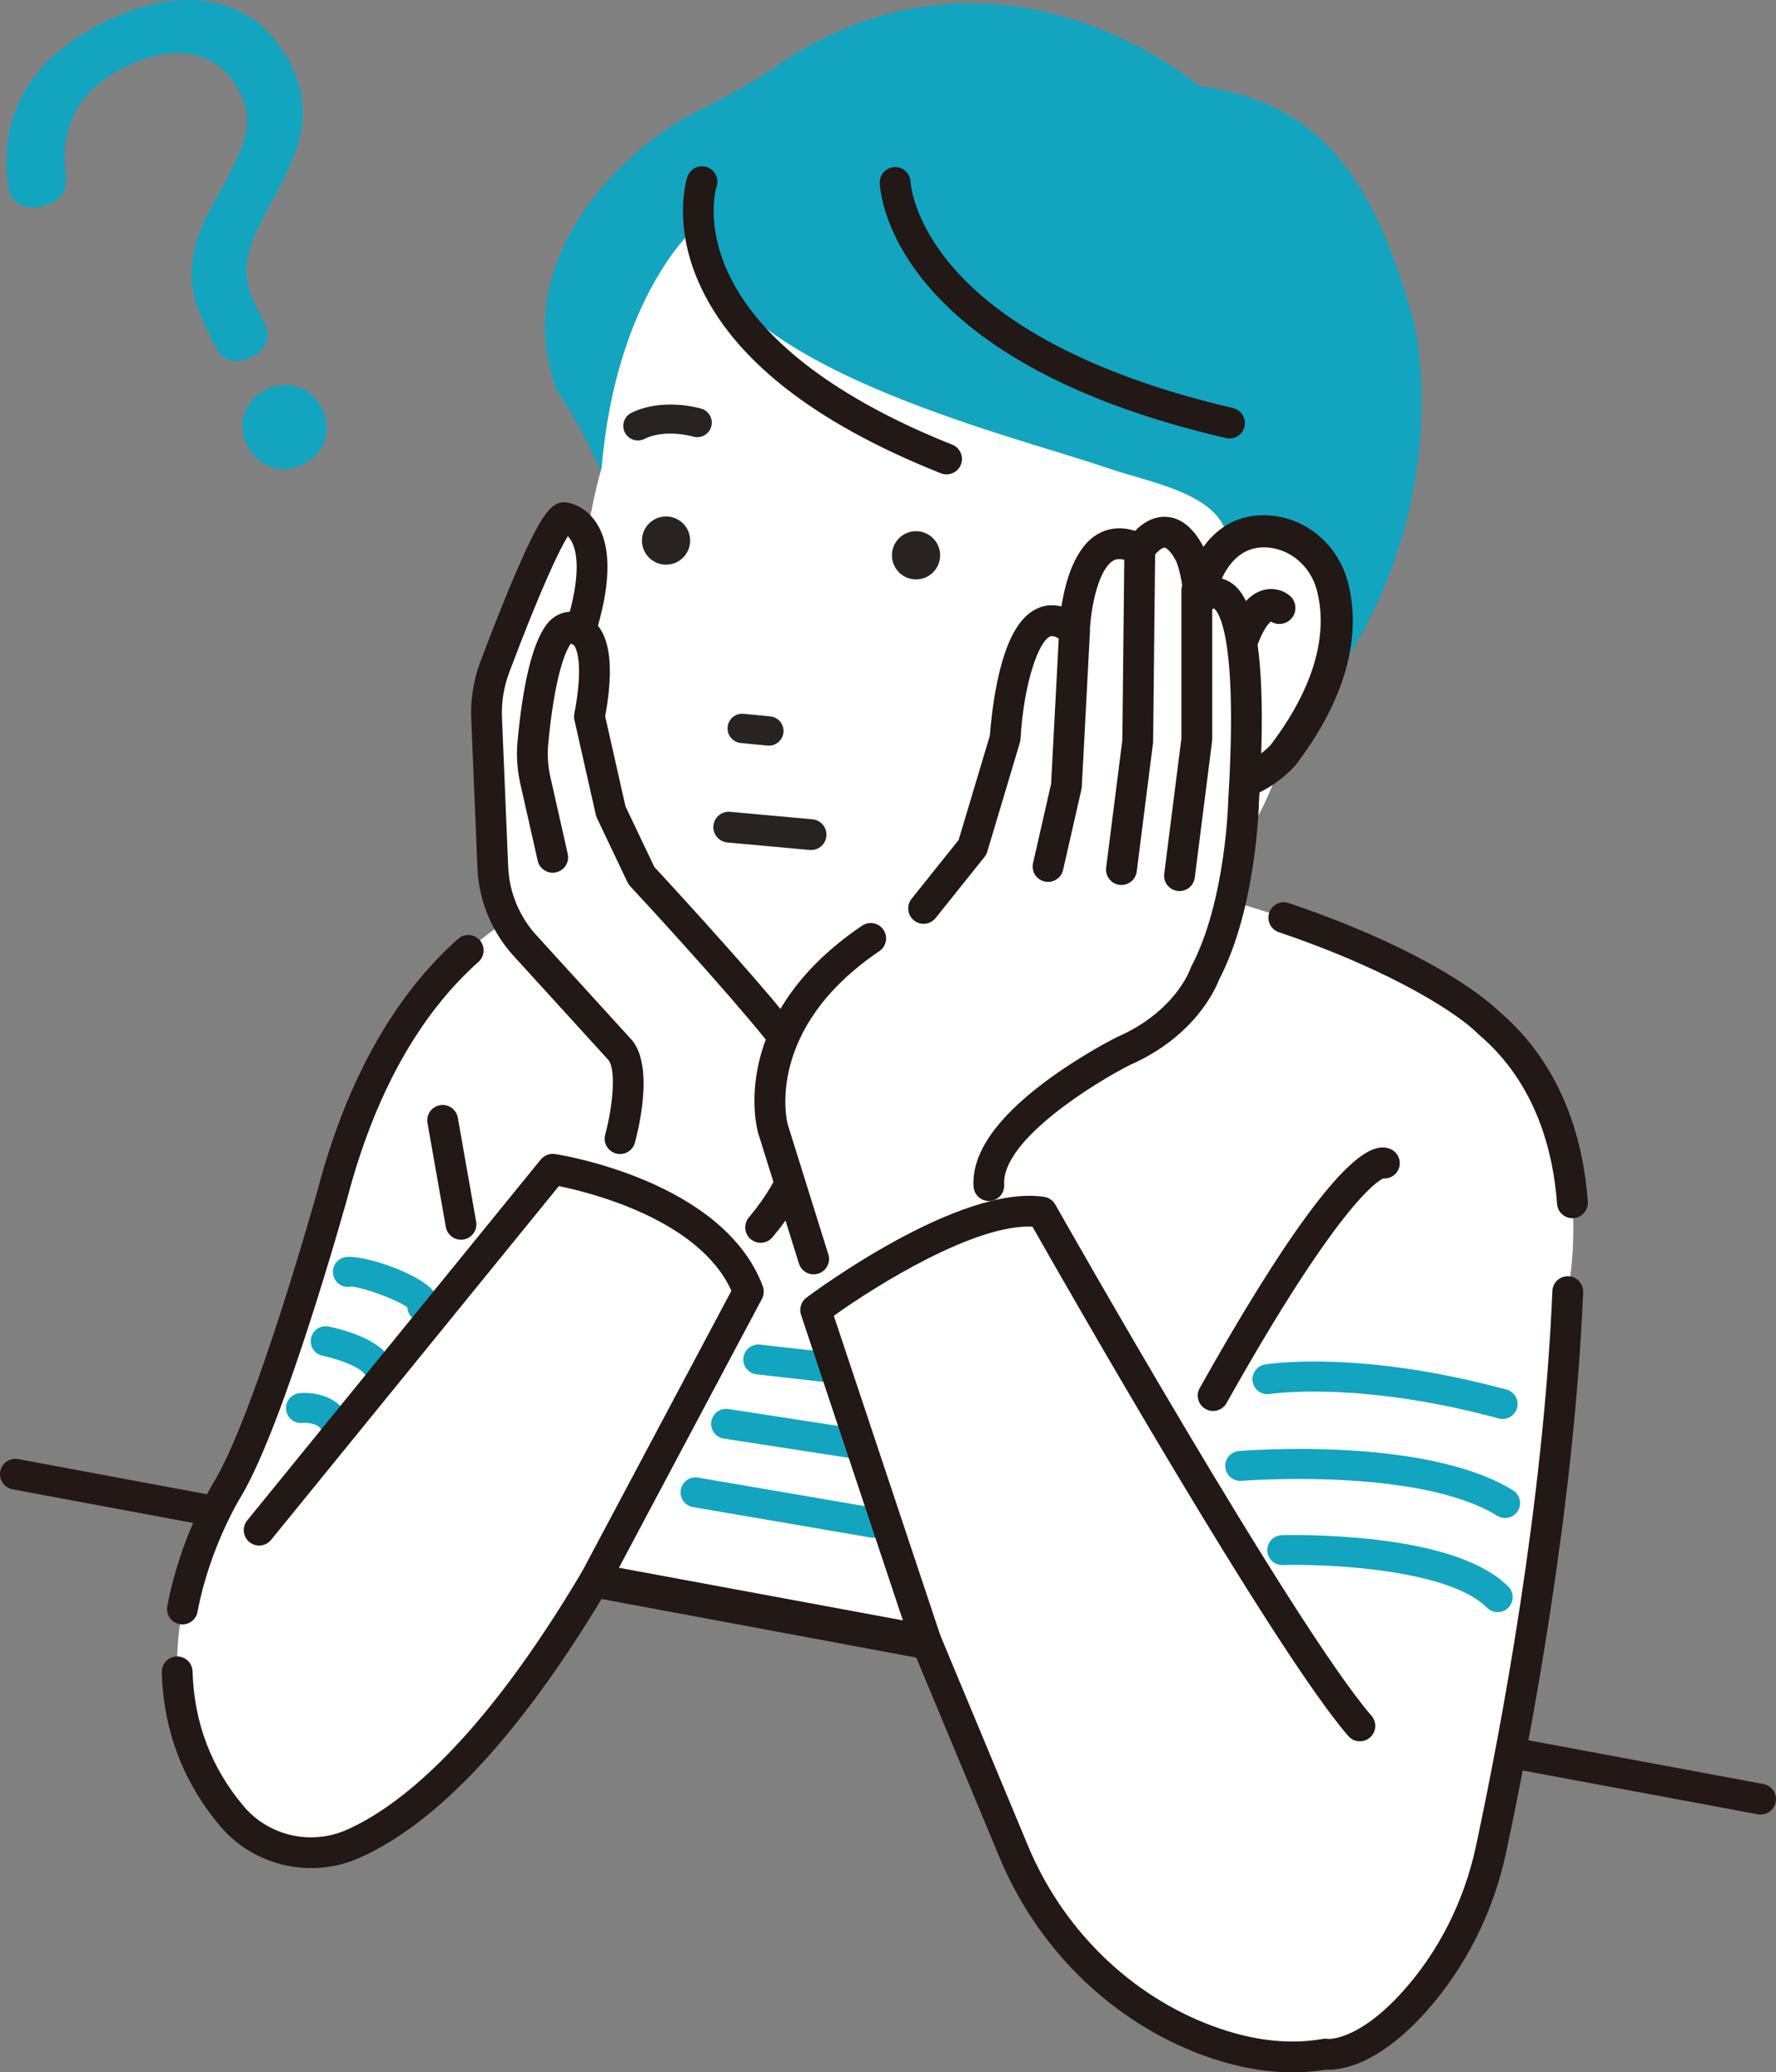 <?xml version="1.0" encoding="UTF-8"?>
<svg id="_レイヤー_2" data-name="レイヤー 2" xmlns="http://www.w3.org/2000/svg" viewBox="0 0 605.96 706.9">
  <rect x="0" y="0" width="605.96" height="706.9" fill="#808080" stroke="none"/>
  <defs>
    <style>
      .cls-1 {
        fill: #221815;
      }

      .cls-2 {
        fill: #13a4c0;
      }

      .cls-3 {
        fill: #231815;
      }

      .cls-4 {
        fill: #fff;
      }

      .cls-5 {
        fill: #282322;
      }
    </style>
  </defs>
  <g id="line">
    <path class="cls-3" d="M600.71,618.97c-.32,0-.64-.03-.97-.09L4.29,508.04c-2.85-.53-4.73-3.27-4.2-6.12.53-2.85,3.27-4.74,6.12-4.2l595.45,110.84c2.85.53,4.73,3.27,4.2,6.12-.47,2.53-2.68,4.29-5.16,4.29Z"/>
    <path class="cls-4" d="M508.78,630.7c7.72-36.18,23.06-115.82,26.15-190.11,0,0,12.52-58.42-27.12-91.8,0,0-38.95-40.34-175.96-59.81l-113.01,9.74s-76.15-2.09-105.36,108.49c0,0-20.86,75.11-35.47,100.15,0,0-40.33,63.12,1.18,112.21,10.08,11.92,26.87,15.74,41.16,9.45,19.38-8.54,47.98-31.53,82.85-90.36l112.67,20.86,30.08,72.2c11.89,28.52,34.38,51.58,63.03,63.16,13.34,5.4,28.21,8.43,43.2,5.82,0,0,12.3,2.24,30.36-17.85,13.23-14.72,22.13-32.79,26.25-52.14Z"/>
    <path class="cls-2" d="M482.28,109.25c-13.62-48.27-31.53-74.33-73.21-79.96,0,0-69.08-59.53-145.79-5.63-7.74,5.44-19.79,11.36-28.16,15.77-19.11,10.07-62.52,46.78-45.15,93.77,0,0,38.95,54.25,29.21,118.23l194.73,21.15s8.58-5.76,19.52-15.2c69.11-69.29,48.84-148.13,48.84-148.13Z"/>
    <path class="cls-1" d="M536.49,415.55c-2.73,0-5.04-2.11-5.23-4.88-1.22-17.12-6.86-41.05-26.83-57.87-.14-.12-.27-.24-.39-.37-5.85-5.95-27.56-20.84-67.7-34.44-2.75-.93-4.22-3.91-3.29-6.66.93-2.75,3.92-4.22,6.66-3.29,50.54,17.13,69.38,34.61,71.67,36.87,22.64,19.17,29.01,45.92,30.37,65.01.2,2.89-1.97,5.4-4.87,5.61-.13,0-.25.01-.38.01Z"/>
    <path class="cls-4" d="M419.01,184.76c5.01,29.82,24.74,27.93,24.74,27.93.09,64.61-31.92,88.11-31.92,88.11-127.27,93.89-181.52,35.47-181.52,35.47-54.25-83.46-25.04-176.65-25.04-176.65,5.02-59.1,31.99-82.07,31.99-82.07,5.98,46.96,105.96,70.2,140.49,82.07,14.25,4.9,37.91,8.59,40.92,23.35.12.59.23,1.18.33,1.79Z"/>
    <path class="cls-5" d="M320.72,190.22c-.44,4.52-4.46,7.83-8.97,7.39-4.52-.44-7.83-4.46-7.39-8.98.44-4.52,4.46-7.83,8.98-7.39,4.52.44,7.83,4.46,7.39,8.97Z"/>
    <path class="cls-5" d="M235.43,185.19c-.44,4.52-4.46,7.83-8.97,7.39-4.52-.44-7.83-4.46-7.39-8.98.44-4.52,4.46-7.83,8.98-7.39,4.52.44,7.83,4.46,7.39,8.97Z"/>
    <path class="cls-5" d="M262.81,244.37l-9.09-.88c-2.75-.27-5.2,1.75-5.46,4.5-.27,2.75,1.75,5.19,4.5,5.46l9.09.88c2.75.27,5.2-1.75,5.46-4.5.27-2.75-1.75-5.19-4.5-5.46Z"/>
    <g>
      <g>
        <path class="cls-4" d="M408.39,207.34s3.12-27.95,24.83-26.03c10.29.91,18.7,8.55,21.36,18.53,3.24,12.13,2.86,31.92-16.86,57.81,0,0-18.08,20.03-32.37,3.24l3.04-53.56Z"/>
        <path class="cls-1" d="M413.91,272.57c-4.73-1.07-9.07-3.83-12.74-8.13-1.96-2.3-1.68-5.76.62-7.71,2.3-1.96,5.76-1.68,7.72.62,2.7,3.17,5.57,4.73,8.77,4.78,6.32.09,13.12-5.72,15.23-7.98,18.26-24.09,18.66-42.05,15.77-52.89-2.13-7.98-8.78-13.8-16.55-14.49-16.07-1.42-18.8,20.28-18.91,21.2-.35,3-3.06,5.15-6.06,4.81-3-.33-5.15-3.04-4.82-6.04,1.29-11.51,9.37-32.77,30.75-30.87,12.34,1.09,22.85,10.16,26.16,22.57,3.53,13.23,3.31,34.83-17.79,62.54-.09.12-.19.24-.29.35-1.1,1.22-11.14,11.93-23.66,11.75-1.43-.02-2.84-.19-4.21-.5Z"/>
      </g>
      <path class="cls-1" d="M417.52,244.82c-2.81-.63-4.67-3.36-4.19-6.23,3.73-22.52,9.11-34.3,16.95-37.07,4.17-1.47,7.92.02,9.87,1.76,2.26,2.01,2.46,5.47.45,7.73-1.79,2.02-4.75,2.39-6.97,1.02-1.19.88-5.75,5.62-9.51,28.36-.49,2.98-3.31,5-6.29,4.51-.11-.02-.21-.04-.32-.06ZM432.88,211.45s.09.08.14.12c-.05-.04-.09-.08-.14-.12Z"/>
    </g>
    <path class="cls-5" d="M276.73,289.96c-.16,0-.32,0-.48-.02l-28.09-2.56c-2.89-.26-5.02-2.82-4.75-5.71.26-2.89,2.82-5.02,5.71-4.75l28.09,2.56c2.89.26,5.02,2.82,4.75,5.71-.25,2.73-2.54,4.77-5.22,4.77Z"/>
    <path class="cls-1" d="M322.97,161.82c-.64,0-1.3-.12-1.94-.37-43.44-17.26-71.26-39.19-82.67-65.19-8.88-20.22-4.04-35.31-3.83-35.94.92-2.75,3.89-4.24,6.64-3.32,2.74.91,4.23,3.87,3.33,6.61-.17.55-3.8,12.53,3.82,29.21,13.11,28.71,48.88,47.86,76.58,58.87,2.7,1.07,4.01,4.12,2.94,6.82-.82,2.06-2.79,3.31-4.88,3.31Z"/>
    <path class="cls-1" d="M419.49,149.57c-.39,0-.79-.04-1.19-.14-115.31-26.69-118.06-84.6-118.12-87.05-.07-2.9,2.22-5.31,5.12-5.38.04,0,.09,0,.13,0,2.83,0,5.16,2.25,5.25,5.08.01.29.78,13.16,14.23,28.84,23.1,26.92,64.83,41.11,95.77,48.28,2.83.65,4.59,3.48,3.93,6.3-.56,2.43-2.72,4.07-5.11,4.07Z"/>
    <g>
      <path class="cls-4" d="M259.52,418.68c27.12-32.34,12.52-57.38,12.52-57.38,0-5.22-53.2-62.59-53.2-62.59l-10.43-21.91-7.3-32.34c5.22-27.12-3.13-29.21-3.13-29.21,11.48-36.51-5.22-38.6-5.22-38.6-3.98-.79-17.64,34.16-23.92,50.83-2.12,5.62-3.08,11.6-2.83,17.6l2.12,50.84c.41,9.88,4.29,19.31,10.95,26.62l32.46,35.62c6.26,7.3,0,30.25,0,30.25l-10.43,15.65,51.12,29.21,7.3-14.6Z"/>
      <path class="cls-1" d="M259.52,423.93c-1.19,0-2.39-.4-3.37-1.23-2.22-1.86-2.51-5.18-.65-7.4,24.47-29.17,12.13-51.14,12.01-51.36-.29-.5-.5-1.04-.61-1.6-2.67-5.44-28.28-34.59-51.91-60.07-.36-.39-.66-.83-.89-1.31l-10.43-21.91c-.17-.35-.3-.72-.38-1.1l-7.3-32.34c-.16-.71-.17-1.44-.03-2.15,3.43-17.84.4-22.73-.15-23.44-1.01-.46-1.86-1.23-2.41-2.21-.71-1.26-.86-2.76-.43-4.14,5.76-18.33,3.69-26.14,1.95-29.16-.39-.68-.81-1.2-1.21-1.58-2.87,4.62-9.19,17.8-19.95,46.4-1.88,4.98-2.72,10.21-2.49,15.53l2.12,50.84c.36,8.64,3.77,16.91,9.59,23.3l32.46,35.62s.07.08.1.12c7.68,8.96,2.25,30.77,1.08,35.05-.76,2.8-3.65,4.45-6.45,3.68-2.8-.76-4.45-3.65-3.68-6.45,2.65-9.75,3.72-22.24,1.12-25.41l-32.39-35.55c-7.48-8.21-11.85-18.84-12.32-29.94l-2.12-50.84c-.28-6.74.78-13.35,3.16-19.67,3.32-8.81,8.25-21.55,12.93-32.22,8.06-18.38,11.54-22.94,16.86-21.92,1.35.24,6.27,1.46,9.83,7.01,4.78,7.45,4.93,19.2.45,34.96.88,1.09,1.73,2.53,2.43,4.43,2.17,5.92,2.18,14.82.04,26.49l6.93,30.71,9.84,20.66c2.65,2.86,14.46,15.67,26.13,28.83,22.75,25.65,26.97,32.17,27.75,35.11,2.66,5.4,12.83,30.9-13.57,62.38-1.04,1.24-2.53,1.88-4.03,1.88ZM266.79,361.3h0s0,0,0,0Z"/>
      <path class="cls-4" d="M339.85,415.55c-14.6-20.86,43.47-57.03,43.47-57.03,22.26-9.74,27.82-26.43,27.82-26.43,12.52-23.65,13.21-59.12,13.21-59.12,5.56-91.11-15.3-68.16-15.3-68.16,0-8.35-2.78-15.3-2.78-15.3-8.35-16.69-17.39-2.09-17.39-2.09-20.86-11.13-22.26,27.82-22.26,27.82-20.52-17.73-23.65,36.51-23.65,36.51l-11.13,37.21-16.69,20.86c-63.98,30.6-51.47,75.11-51.47,75.11l17.73,56.68,58.42-26.08Z"/>
      <path class="cls-1" d="M337.41,409.68c-2.75,0-5.06-2.14-5.24-4.92-.69-11.11,7.56-23.17,24.53-35.83,11.89-8.87,23.76-14.84,24.26-15.09.08-.04.16-.08.24-.11,19.63-8.59,24.75-22.71,24.95-23.31.09-.25.21-.53.33-.76,11.77-22.24,12.6-56.42,12.6-56.76,0-.07,0-.14,0-.22,3.51-57.49-3.9-64.47-4.9-65.14-.4.12-1.1.64-1.28.84-1.46,1.61-3.76,2.15-5.78,1.37-2.02-.78-3.36-2.73-3.36-4.9,0-6.47-1.95-12.11-2.34-13.18-2-3.92-3.61-4.85-4.07-4.87-.01,0-.03,0-.04,0-1.01,0-3.01,1.87-4.02,3.45-1.47,2.31-4.5,3.13-6.92,1.84-4.14-2.21-5.95-1.18-6.54-.84-5,2.87-7.69,15.89-8,24.22-.08,2.02-1.3,3.82-3.15,4.62-1.85.81-4,.48-5.53-.84-1.22-1.05-3.47-2.73-4.84-2.15-4.01,1.7-9.04,16.16-10.12,35-.02.41-.09.81-.21,1.2l-11.13,37.21c-.19.65-.51,1.25-.93,1.78l-16.69,20.86c-1.81,2.27-5.12,2.63-7.38.82-2.26-1.81-2.63-5.12-.82-7.38l16.05-20.07,10.67-35.66c.16-2.22.78-9.89,2.47-18.1,2.95-14.31,7.53-22.6,14-25.34,2-.85,4.71-1.38,7.94-.54,1.27-8.22,4.45-20.13,12.43-24.73,2.76-1.59,7.03-2.86,12.67-1.06,2.34-2.38,5.98-5,10.56-4.79,5.2.24,9.61,3.9,13.11,10.89.06.13.12.26.18.4.09.22,1.59,4.03,2.49,9.44,1.45-.1,3,.11,4.57.77,7.26,3.06,15.11,14.4,11.39,75.41-.06,2.65-1.09,37.02-13.65,61.03-1.16,3.04-8.23,19.3-30.4,29.05-11.56,5.82-43.85,25.56-42.89,40.82.18,2.89-2.02,5.39-4.91,5.57-.11,0-.22.01-.33.01Z"/>
      <path class="cls-1" d="M277.6,434.71c-2.24,0-4.31-1.44-5.01-3.69l-13.91-44.51s-.03-.1-.04-.14c-.45-1.6-10.47-39.46,35.49-70.61,2.4-1.63,5.67-1,7.29,1.4,1.63,2.4,1,5.67-1.4,7.29-39.04,26.46-31.64,57.61-31.28,59.02l13.88,44.41c.87,2.77-.68,5.71-3.45,6.58-.52.16-1.05.24-1.57.24Z"/>
      <path class="cls-1" d="M357.59,300.83c-.39,0-.78-.04-1.17-.13-2.83-.64-4.6-3.46-3.95-6.29l6.16-27.03,2.76-52.41c.15-2.9,2.62-5.11,5.52-4.97,2.9.15,5.12,2.62,4.97,5.52l-2.78,52.86c-.02.3-.06.6-.12.89l-6.26,27.47c-.55,2.44-2.72,4.09-5.12,4.09Z"/>
      <path class="cls-1" d="M382.63,301.88c-.22,0-.44-.01-.67-.04-2.88-.37-4.91-2.99-4.55-5.87l5.53-43.51.69-65.07c.03-2.88,2.38-5.2,5.25-5.2.02,0,.04,0,.06,0,2.9.03,5.23,2.41,5.2,5.31l-.7,65.37c0,.2-.02.4-.04.61l-5.56,43.81c-.34,2.65-2.6,4.59-5.2,4.59Z"/>
      <path class="cls-1" d="M402.45,303.96c-.22,0-.44-.01-.67-.04-2.88-.36-4.91-2.99-4.55-5.87l5.87-46.27v-50.44c0-2.9,2.35-5.25,5.25-5.25s5.25,2.35,5.25,5.25v50.77c0,.22-.01.44-.04.66l-5.91,46.6c-.34,2.65-2.6,4.59-5.2,4.59Z"/>
    </g>
    <path class="cls-1" d="M157.28,422.89c-2.5,0-4.72-1.79-5.16-4.34l-6.26-35.47c-.5-2.86,1.4-5.58,4.26-6.08,2.85-.49,5.58,1.4,6.08,4.26l6.26,35.47c.5,2.86-1.4,5.58-4.26,6.08-.31.05-.62.08-.92.08Z"/>
    <path class="cls-1" d="M188.58,297.7c-2.4,0-4.57-1.66-5.12-4.1l-5.94-26.3c-1.07-4.76-1.39-9.64-.93-14.5,3.63-38.64,11.5-42.06,14.46-43.35,1.91-.83,5.76-1.72,10.13,1.63,2.3,1.77,2.73,5.06.96,7.36-1.75,2.27-4.98,2.72-7.28,1.02-1.78,2.09-5.61,10.89-7.81,34.31-.35,3.76-.11,7.53.72,11.21l5.94,26.3c.64,2.83-1.14,5.64-3.97,6.28-.39.09-.78.13-1.16.13Z"/>
    <path class="cls-2" d="M109.86,139.35c3.83,7.76.57,15.58-6.45,19.05-7.21,3.56-15.21,1.31-19.05-6.45-3.83-7.76-.76-15.49,6.45-19.05,7.02-3.47,15.21-1.31,19.05,6.45ZM90.36,110.59c2.37,4.8.05,8.94-4.57,11.22-4.8,2.37-9.69,1.8-12.06-3.01l-2.56-5.17c-5.75-11.64-6.92-18.65-5.03-27.4,1.32-6.63,2.44-9.48,9.69-22.26,8.93-16.36,10.62-23.18,5.96-32.6-6.76-13.67-21.58-17.16-39.13-8.48-17,8.4-22.13,21.74-20.18,36.4.71,5.17-1.42,8.29-4.75,9.93-1.11.55-2.31.91-3.51,1.27-3.97.81-8.39.24-10.4-3.83-.46-.92-.82-2.12-1-3.42-1.43-9.41-.46-19.08,3.45-27.91,4.66-10.58,13.74-20.12,29.81-28.06,27.35-13.51,51.93-7.96,63.07,14.59,7.58,15.34,4.2,27.58-5.1,44.59-10.04,18.29-13.21,24.92-6.18,39.14l2.46,4.99Z"/>
    <path class="cls-5" d="M217.62,150.25c-1.82,0-3.57-1.01-4.44-2.74-1.23-2.45-.23-5.43,2.22-6.66,10.65-5.32,23.38-1.6,23.92-1.44,2.62.79,4.11,3.55,3.33,6.18-.79,2.62-3.54,4.11-6.16,3.33-.16-.05-9.58-2.72-16.64.81-.71.36-1.47.52-2.21.52Z"/>
    <path class="cls-2" d="M291.67,497.55c-.26,0-.52-.02-.78-.06l-43.92-6.76c-2.79-.43-4.7-3.03-4.27-5.82.43-2.79,3.03-4.69,5.82-4.27l43.92,6.76c2.79.43,4.7,3.03,4.27,5.82-.39,2.52-2.56,4.33-5.04,4.33Z"/>
    <path class="cls-2" d="M298.14,524.58c-.29,0-.58-.02-.87-.07l-60.82-10.42c-2.78-.48-4.64-3.11-4.17-5.89.48-2.78,3.12-4.64,5.89-4.17l60.82,10.42c2.78.48,4.64,3.11,4.17,5.89-.43,2.49-2.58,4.24-5.02,4.24Z"/>
    <path class="cls-2" d="M512.69,484.04c-.44,0-.89-.06-1.34-.18-47.97-13.01-77.79-8.38-78.08-8.34-2.78.46-5.4-1.43-5.86-4.21-.46-2.78,1.41-5.4,4.19-5.86,1.29-.21,32.09-5.09,82.42,8.56,2.72.74,4.33,3.54,3.59,6.26-.62,2.27-2.67,3.77-4.92,3.77Z"/>
    <path class="cls-2" d="M513.53,517.82c-.92,0-1.84-.25-2.68-.76-26.95-16.64-86.68-11.97-87.28-11.93-2.81.23-5.27-1.86-5.5-4.67s1.86-5.27,4.67-5.5c2.58-.21,63.68-5,93.48,13.41,2.4,1.48,3.14,4.62,1.66,7.02-.96,1.56-2.64,2.42-4.35,2.42Z"/>
    <path class="cls-2" d="M511,549.92c-1.31,0-2.61-.5-3.61-1.49-13.27-13.27-54.82-15-69.72-14.56-2.81.1-5.17-2.13-5.25-4.95-.09-2.82,2.13-5.17,4.95-5.25.58-.02,14.48-.41,30.81,1.4,22.62,2.51,38.24,7.94,46.44,16.14,1.99,1.99,1.99,5.22,0,7.22-1,1-2.3,1.49-3.61,1.49Z"/>
    <path class="cls-2" d="M144.06,450.78c-1.38,0-2.75-.56-3.76-1.65-.85-.92-1.29-2.07-1.34-3.23-4.11-2.9-16.48-7.24-19.54-6.99-2.79.42-5.36-1.5-5.78-4.29-.42-2.79,1.53-5.39,4.31-5.81,6.01-.9,27.61,6.14,30.96,13.14,1.25,2.62.7,5.56-1.41,7.49-.98.9-2.22,1.34-3.45,1.34Z"/>
    <path class="cls-2" d="M113.66,489.64c-1.65,0-3.27-.8-4.25-2.27-1.36-2.04-5.27-2.08-6.17-1.98-2.8.31-5.32-1.71-5.63-4.51-.31-2.8,1.71-5.32,4.51-5.63,3.97-.44,11.76.42,15.79,6.46,1.56,2.34.93,5.51-1.42,7.08-.87.58-1.85.86-2.83.86Z"/>
    <path class="cls-2" d="M128.01,470.21c-1.46,0-2.91-.62-3.92-1.84-2.09-2.51-9.58-4.99-13.97-5.87-2.76-.55-4.56-3.24-4-6,.55-2.76,3.25-4.56,6-4,2.41.48,14.7,3.2,19.81,9.34,1.8,2.17,1.51,5.38-.65,7.19-.95.79-2.11,1.18-3.26,1.18Z"/>
    <path class="cls-1" d="M62.25,554.12c-.32,0-.65-.03-.98-.09-2.85-.54-4.73-3.28-4.19-6.13,4.5-23.92,15.4-41.62,16.43-43.27,14.1-24.25,34.69-98.08,34.9-98.83,9.81-37.13,25.91-65.93,47.85-85.53,2.16-1.93,5.48-1.75,7.41.42,1.93,2.16,1.75,5.48-.42,7.41-20.38,18.21-35.42,45.28-44.71,80.45-.88,3.16-21.23,76.12-36.01,101.45-.04.06-.07.12-.11.18-.1.16-10.79,17.14-15.03,39.66-.47,2.52-2.68,4.28-5.15,4.28Z"/>
    <path class="cls-2" d="M281.25,471.37c-.19,0-.38-.01-.58-.03l-22.52-2.53c-2.8-.32-4.81-2.84-4.5-5.64.31-2.8,2.84-4.81,5.64-4.5l22.52,2.53c2.8.32,4.81,2.84,4.5,5.64-.29,2.61-2.5,4.53-5.06,4.53Z"/>
    <path class="cls-1" d="M203.18,543.9c-.83,0-1.68-.2-2.46-.62-2.56-1.36-3.53-4.54-2.17-7.1l51-95.88c-10.98-24.3-48.16-33.52-58.87-35.71l-98.18,120.68c-1.83,2.25-5.14,2.59-7.39.76-2.25-1.83-2.59-5.14-.76-7.39l100.15-123.1c1.18-1.44,3.03-2.16,4.87-1.88,2.34.36,57.44,9.23,70.88,45.08.53,1.41.43,2.98-.28,4.31l-52.16,98.06c-.94,1.78-2.76,2.79-4.64,2.79Z"/>
    <path class="cls-1" d="M463.99,593.98c-1.47,0-2.93-.61-3.97-1.81-25.56-29.49-96.7-154.26-107.76-173.75-19.51-.91-52.81,19.72-67.77,30.41l36.34,109.03c.92,2.75-.57,5.72-3.32,6.64-2.75.91-5.72-.57-6.64-3.32l-37.56-112.67c-.71-2.14.02-4.5,1.83-5.86,2.12-1.59,52.17-38.84,81.15-34.37,1.59.25,2.98,1.2,3.77,2.61.81,1.44,81.42,143.86,107.89,174.4,1.9,2.19,1.66,5.51-.53,7.41-.99.86-2.22,1.28-3.44,1.28Z"/>
    <path class="cls-1" d="M413.91,481.31c-.87,0-1.75-.22-2.56-.67-2.53-1.42-3.43-4.62-2.01-7.15,28.77-51.29,49.02-78.79,60.2-81.76,2.77-.74,4.63.02,5.5.54,2.49,1.49,3.29,4.72,1.8,7.2-1.06,1.77-2.99,2.69-4.94,2.53-2.26,1.05-15.89,9.74-53.41,76.62-.96,1.72-2.75,2.68-4.58,2.68Z"/>
    <path class="cls-1" d="M441.01,706.9c-10.85,0-22.24-2.39-34.01-7.15-29.35-11.87-53.37-35.93-65.91-66.01l-28.99-69.57-106.28-19.68c-28.58,47.5-56.62,77.55-83.37,89.34-16.35,7.2-35.79,2.73-47.29-10.86-12.68-15-19.39-32.67-19.96-52.53-.08-2.9,2.2-5.32,5.1-5.4,2.88-.09,5.32,2.2,5.4,5.1.49,17.42,6.38,32.92,17.48,46.05,8.51,10.07,22.92,13.37,35.03,8.03,17.39-7.66,45.46-29.19,80.45-88.24,1.12-1.89,3.31-2.88,5.47-2.49l112.67,20.87c1.75.32,3.21,1.5,3.89,3.14l30.08,72.2c11.46,27.5,33.38,49.49,60.15,60.32,14.37,5.81,27.94,7.67,40.33,5.51.69-.12,1.09-.17,1.75-.01.99.05,10.94.14,25.6-16.18,12.37-13.76,21.02-30.96,25.02-49.73,8.43-39.51,23.02-116.63,26.04-189.23.12-2.9,2.55-5.14,5.47-5.03,2.9.12,5.15,2.57,5.03,5.47-3.06,73.37-17.77,151.15-26.26,190.99-4.39,20.56-13.89,39.43-27.48,54.56-17.08,19-30.1,19.9-34.08,19.64-3.71.6-7.49.91-11.34.91Z"/>
  </g>
</svg>